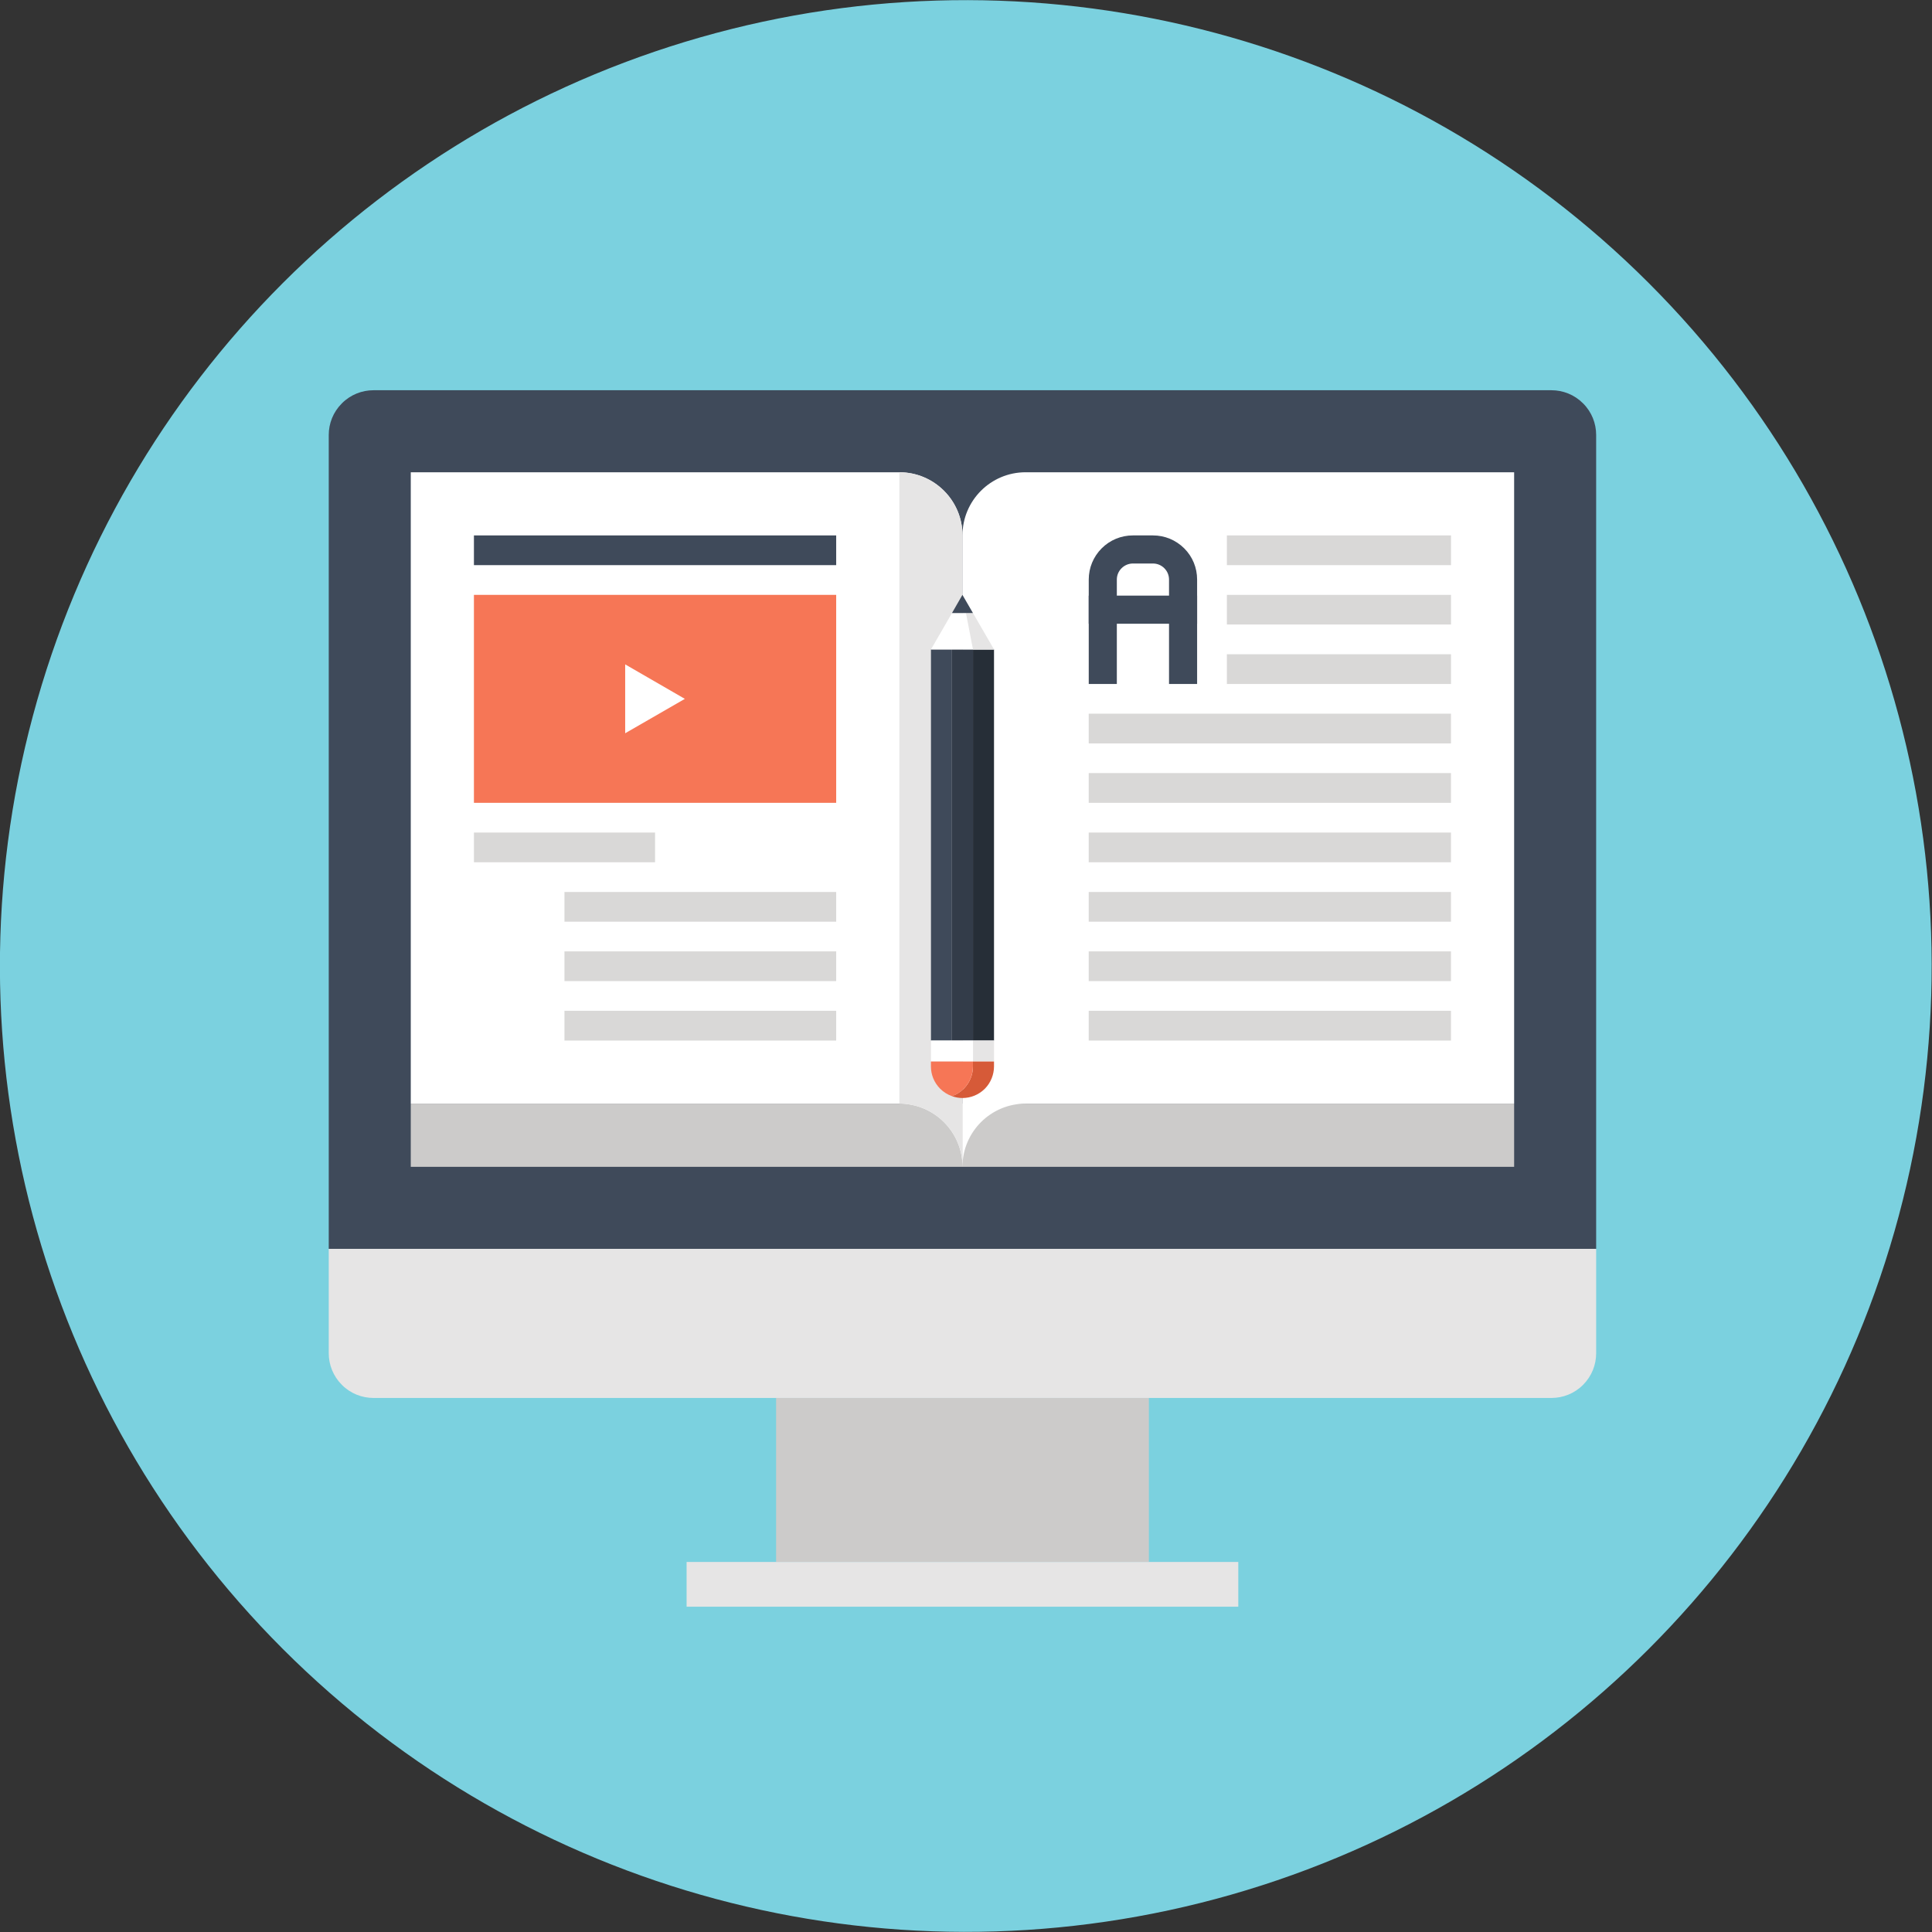 <?xml version="1.0" encoding="utf-8"?>
<!-- Generator: Adobe Illustrator 25.0.0, SVG Export Plug-In . SVG Version: 6.00 Build 0)  -->
<svg version="1.1" id="Layer_1" xmlns="http://www.w3.org/2000/svg" xmlns:xlink="http://www.w3.org/1999/xlink" x="0px" y="0px"
	 viewBox="0 0 509 509" style="enable-background:new 0 0 509 509;" xml:space="preserve">
<rect x="0" y="0" width="509" height="509" fill="#333333" stroke="none"/>
<style type="text/css">
	.st0{fill:#3F4A5A;}
	.st1{fill:#E6E5E5;}
	.st2{fill:#CCCBCA;}
	.st3{fill:#FFFFFF;}
	.st4{fill:#84D7E8;}
	.st5{fill:#F77C5B;}
	.st6{fill:#F67656;}
	.st7{fill:#D65A38;}
	.st8{fill:#FAD97F;}
	.st9{fill:#F8C963;}
	.st10{fill:#F5B947;}
	.st11{fill:#EFEFEF;}
	.st12{fill:#FDDA92;}
	.st13{fill:#7BD1DF;}
	.st14{fill:#333C49;}
	.st15{fill:none;stroke:#333C49;stroke-width:19.455;stroke-miterlimit:10;}
	.st16{fill:#231F20;}
	.st17{fill:#243239;}
	.st18{fill:#058789;}
	.st19{fill:#EDF3F3;}
	.st20{fill:#E3A72F;}
	.st21{fill:#CDD1D1;}
	.st22{opacity:0.8;}
	.st23{fill:#F0ECC9;}
	.st24{opacity:0.07;}
	.st25{fill:#D9D8D7;}
	.st26{fill:#262E37;}
</style>
<g>
	<g>
		<g>
			<g>
				<g>
					
						<ellipse transform="matrix(0.707 -0.707 0.707 0.707 -105.418 254.501)" class="st13" cx="254.5" cy="254.5" rx="254.5" ry="254.5"/>
				</g>
			</g>
		</g>
	</g>
	<g>
		<g>
			<rect x="204.47" y="368.29" class="st2" width="98.21" height="43.22"/>
			<rect x="180.89" y="411.51" class="st1" width="145.35" height="11.79"/>
			<path class="st0" d="M86.61,329.02V114.6c0-3.02,1.15-6.03,3.46-8.33c2.3-2.31,5.31-3.46,8.33-3.46h310.34
				c3.01,0,6.03,1.15,8.33,3.46c2.31,2.3,3.45,5.31,3.45,8.33v214.42H86.61z"/>
			<rect x="108.22" y="124.42" class="st0" width="290.69" height="182.99"/>
			<path class="st1" d="M420.52,356.52c0,3.01-1.14,6.02-3.45,8.33c-2.3,2.31-5.32,3.45-8.33,3.45H98.4c-3.02,0-6.03-1.14-8.33-3.45
				c-2.31-2.31-3.46-5.32-3.46-8.33v-27.5h333.91V356.52z"/>
		</g>
		<g>
			<g>
				<rect x="108.22" y="290.76" class="st2" width="290.69" height="16.65"/>
				<path class="st3" d="M236.94,124.42H108.22v166.34h128.72c9.18,0,16.64,7.46,16.64,16.65V141.06
					C253.57,131.87,246.12,124.42,236.94,124.42z"/>
				<path class="st3" d="M270.21,124.42h128.7v166.34h-128.7c-9.19,0-16.64,7.46-16.64,16.65V141.06
					C253.57,131.87,261.02,124.42,270.21,124.42z"/>
				<path class="st1" d="M236.94,124.42v166.34c9.18,0,16.64,7.46,16.64,16.65V141.06C253.57,131.87,246.12,124.42,236.94,124.42z"
					/>
			</g>
			<g>
				<g>
					<g>
						<rect x="323.23" y="141.06" class="st25" width="59.05" height="7.83"/>
						<rect x="323.23" y="156.72" class="st25" width="59.05" height="7.81"/>
						<rect x="323.23" y="172.37" class="st25" width="59.05" height="7.83"/>
						<rect x="286.83" y="188.02" class="st25" width="95.44" height="7.84"/>
						<rect x="286.83" y="203.67" class="st25" width="95.44" height="7.84"/>
						<rect x="286.83" y="219.34" class="st25" width="95.44" height="7.83"/>
						<rect x="286.83" y="235" class="st25" width="95.44" height="7.83"/>
						<rect x="286.83" y="250.65" class="st25" width="95.44" height="7.83"/>
						<rect x="286.83" y="266.3" class="st25" width="95.44" height="7.84"/>
					</g>
					<g>
						<path class="st0" d="M315.39,180.2h-7.4v-27.51c0-1.12-0.44-2.19-1.24-2.99c-0.79-0.79-1.86-1.24-2.99-1.24h-5.28
							c-1.13,0-2.19,0.45-2.99,1.24c-0.81,0.8-1.25,1.87-1.25,2.99v27.51h-7.4v-27.51c0-3.1,1.21-6.02,3.41-8.23
							c2.19-2.19,5.12-3.4,8.23-3.4h5.28c3.11,0,6.02,1.21,8.23,3.4c2.21,2.21,3.4,5.13,3.4,8.23V180.2z"/>
						<rect x="286.83" y="156.92" class="st0" width="28.56" height="7.41"/>
					</g>
				</g>
				<g>
					<g>
						<rect x="124.86" y="219.34" class="st25" width="47.72" height="7.83"/>
						<rect x="124.86" y="141.06" class="st0" width="95.44" height="7.83"/>
						<rect x="148.71" y="235" class="st25" width="71.59" height="7.83"/>
						<rect x="148.71" y="250.65" class="st25" width="71.59" height="7.83"/>
						<rect x="148.71" y="266.3" class="st25" width="71.59" height="7.84"/>
					</g>
					<g>
						<rect x="124.86" y="156.72" class="st6" width="95.44" height="54.79"/>
						<polygon class="st3" points="164.71,175.04 180.43,184.12 164.71,193.18 						"/>
					</g>
				</g>
			</g>
		</g>
		<g>
			<rect x="245.27" y="171.1" class="st0" width="5.53" height="103.04"/>
			<rect x="250.8" y="171.1" class="st14" width="5.54" height="103.04"/>
			<rect x="256.34" y="171.1" class="st26" width="5.54" height="103.04"/>
			<polygon class="st3" points="261.89,171.1 256.33,161.51 250.81,161.51 245.27,171.1 			"/>
			<polygon class="st1" points="261.89,171.1 256.34,171.1 254.49,161.51 256.33,161.51 			"/>
			<polygon class="st0" points="256.33,161.51 253.56,156.72 250.81,161.51 			"/>
			<rect x="256.34" y="274.14" class="st1" width="5.54" height="5.53"/>
			<rect x="245.27" y="274.14" class="st3" width="11.07" height="5.53"/>
			<path class="st7" d="M261.88,280.97v-1.3h-5.55v1.3c0,2.12-0.81,4.24-2.42,5.87c-0.92,0.9-1.98,1.57-3.11,1.95
				c0.9,0.32,1.83,0.49,2.77,0.49c2.14,0,4.25-0.82,5.89-2.44C261.07,285.21,261.87,283.07,261.88,280.97z"/>
			<path class="st6" d="M256.33,280.97v-1.3h-11.07v1.3c0,2.12,0.82,4.24,2.44,5.87c0.9,0.9,1.96,1.54,3.1,1.95
				c1.13-0.38,2.19-1.05,3.11-1.95C255.52,285.21,256.33,283.08,256.33,280.97z"/>
		</g>
	</g>
</g>
</svg>
